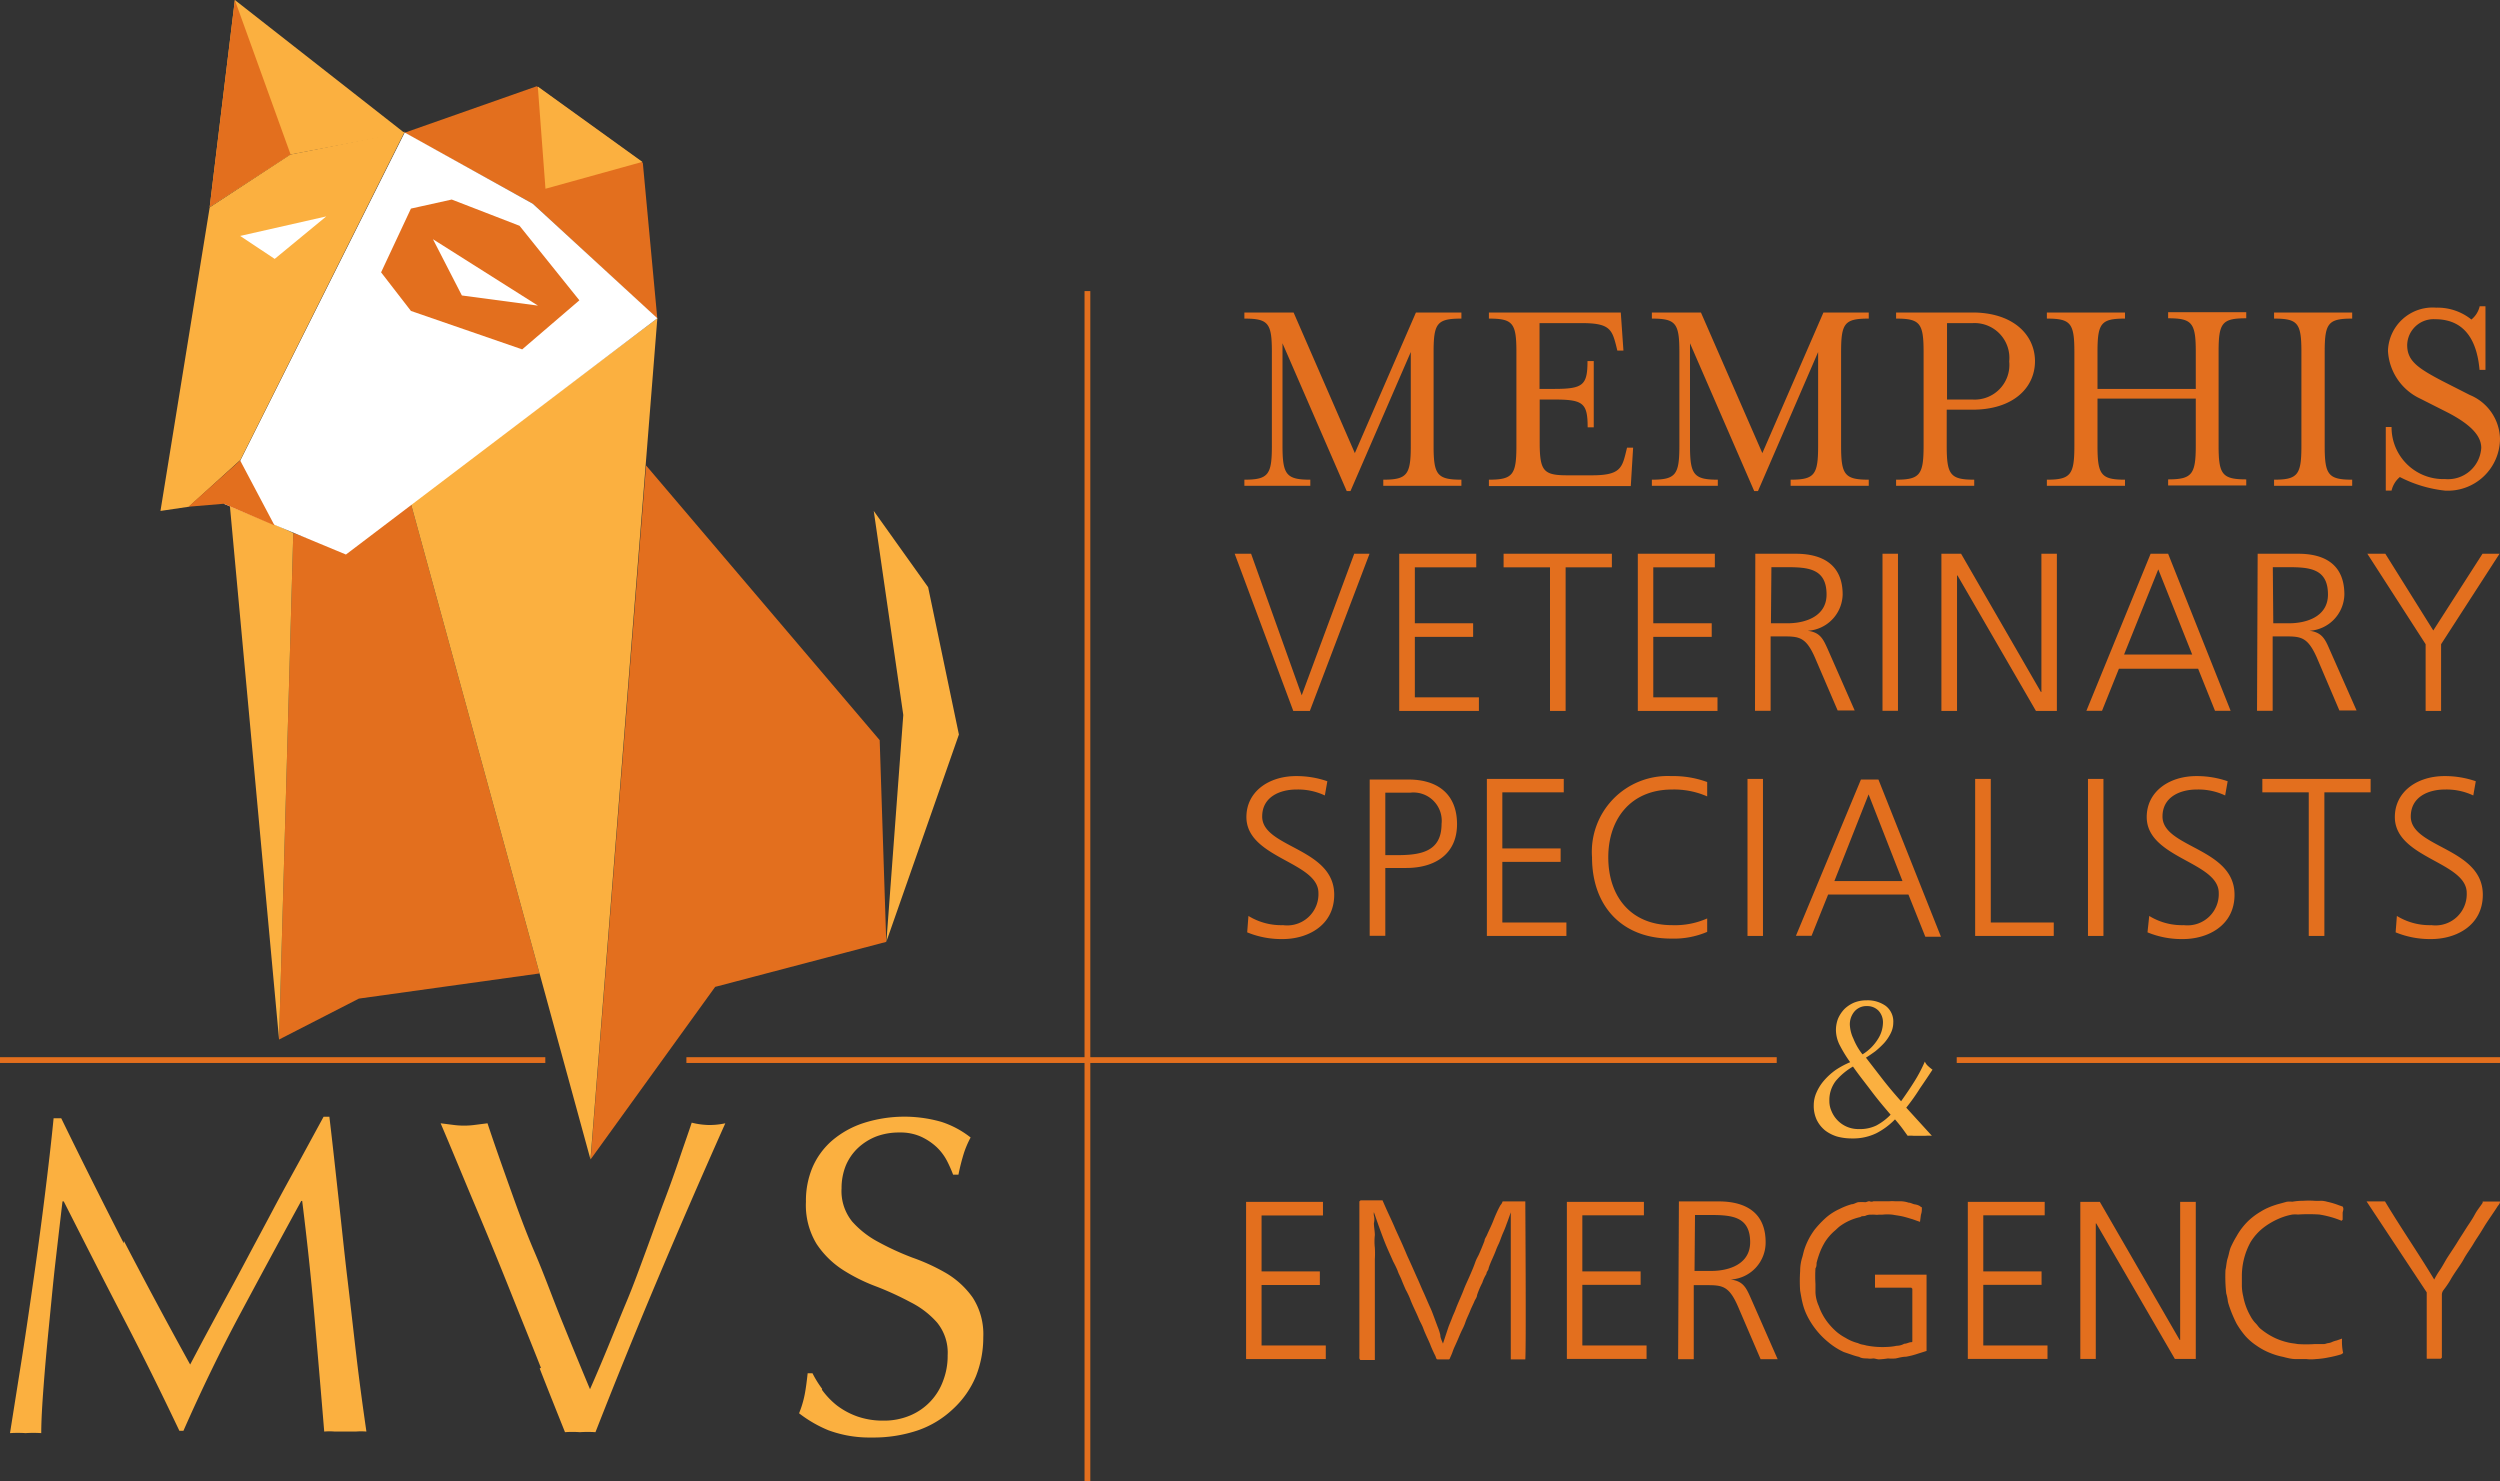 <svg xmlns="http://www.w3.org/2000/svg" id="Layer_1" data-name="Layer 1" viewBox="0 0 160 94.79"><rect x="0" y="0" width="160" height="94.79" fill="#333333" stroke="none"/><defs><style>.cls-1{fill:#fbb040}.cls-2{fill:#e36f1e}.cls-3{fill:#fff}</style></defs><path d="M7.93 79.53q2 3.85 4.24 7.91l.83-1.57q.54-1 1.26-2.34c.48-.88 1-1.84 1.54-2.86s1.11-2.07 1.67-3.13 1.13-2.09 1.69-3.11l1.55-2.85h.37c.22 1.85.41 3.63.6 5.34s.36 3.41.56 5.07.38 3.3.57 4.92.41 3.23.64 4.82a4 4 0 00-.68 0h-1.34a4 4 0 00-.68 0c-.21-2.55-.42-5-.63-7.42s-.47-4.85-.78-7.34h-.06c-1.32 2.41-2.62 4.82-3.9 7.21s-2.49 4.89-3.64 7.5h-.26c-1.15-2.42-2.35-4.85-3.61-7.27S5.35 79.5 4.08 77H4c-.14 1.18-.29 2.48-.45 3.87S3.27 83.6 3.13 85s-.25 2.63-.34 3.83-.15 2.18-.15 3a7.77 7.77 0 00-1 0 7.94 7.94 0 00-1 0l.78-4.92c.27-1.73.52-3.46.77-5.21s.48-3.47.69-5.17.4-3.31.55-4.85h.49c1.33 2.73 2.66 5.38 4 8M34.62 87.65c-.63-1.6-1.31-3.27-2-5S31.14 79 30.38 77.2s-1.49-3.59-2.18-5.2l.78.1a5.21 5.21 0 001.44 0l.78-.1c.42 1.27.89 2.6 1.39 4s1 2.8 1.62 4.24 1.14 2.9 1.74 4.38 1.2 2.94 1.81 4.4c.35-.79.72-1.66 1.12-2.63s.81-2 1.23-3 .82-2.11 1.22-3.19.79-2.2 1.17-3.2.71-1.93 1-2.79.56-1.61.77-2.25a4.85 4.85 0 001.07.15 4.7 4.7 0 001.08-.11q-2.23 5-4.31 9.93t-4 9.84a7.46 7.46 0 00-1 0 6.23 6.23 0 00-.95 0c-.45-1.13-1-2.49-1.62-4.08M52.6 89.05a5.07 5.07 0 00.95 1 4.83 4.83 0 001.31.71 4.92 4.92 0 001.67.27 4.29 4.29 0 001.72-.33 3.8 3.8 0 002.11-2.22 4.41 4.41 0 00.29-1.63 3.05 3.05 0 00-.68-2.1 5.61 5.61 0 00-1.68-1.29 19.68 19.68 0 00-2.17-1 11.35 11.35 0 01-2.18-1.08 5.78 5.78 0 01-1.68-1.66 4.78 4.78 0 01-.68-2.7 5.48 5.48 0 01.42-2.2 4.79 4.79 0 011.25-1.71 5.93 5.93 0 012-1.12 8.59 8.59 0 015-.08 6 6 0 011.87 1 6 6 0 00-.43 1 13.61 13.61 0 00-.35 1.38H61a8.91 8.91 0 00-.39-.88 3.38 3.38 0 00-.66-.88 3.8 3.8 0 00-1-.67 3.2 3.2 0 00-1.38-.27 4.14 4.14 0 00-1.48.25 3.69 3.69 0 00-1.18.74 3.32 3.32 0 00-.78 1.13 3.86 3.86 0 00-.27 1.45 3.1 3.1 0 00.68 2.13 6 6 0 001.68 1.31 17.45 17.45 0 002.18 1 12.71 12.71 0 012.17 1 5.53 5.53 0 011.68 1.55 4.32 4.32 0 01.68 2.54 6.73 6.73 0 01-.47 2.5A5.93 5.93 0 0161 90.28a6.24 6.24 0 01-2.22 1.36 8.87 8.87 0 01-3 .47 7.55 7.55 0 01-2.78-.47 8.14 8.14 0 01-1.86-1.08 6.34 6.34 0 00.36-1.2c.07-.35.13-.81.19-1.36H52a6.53 6.53 0 00.62 1" class="cls-1" transform="translate(0 -.11)"/><path d="M30.36 13.29a3.5 3.5 0 00-2.84-.18c-1.44.59-2.16-.13-1.32 2.51s.12 4.44 1.92 5S35 23.42 35.56 22s1.34-2.4 1.2-3.36-1.58-2.09-1.58-2.09z" class="cls-2" transform="translate(0 -.11)"/><path d="M34.1 13.04l7.97 7.37-.93-9.99-6.79-4.9-8.47 2.98 8.22 4.54z" class="cls-2"/><path d="M18.58 9.89l7.3-1.39L15.03 0l-1.61 13.25 5.16-3.36z" class="cls-1"/><path d="M34.53 62.3l-11.56 1.61-5.11 2.62.91-32.42 3.27 1.16 4.26-3.03 8.23 30.06zM41.35 29.79L56.3 47.37l.42 12.91-10.95 2.88L37.8 74.2l3.55-44.41z" class="cls-2"/><path d="M42.07 20.37L37.79 74.2 26.3 32.24l15.77-11.87zM14.7 32.24l3.16 34.29.91-32.42-4.07-1.87z" class="cls-1"/><path d="M25.9 8.48L15.38 29.47l-1.06 2.77 7.82 3.25 19.93-15.12-7.97-7.33-8.2-4.56z" class="cls-3"/><path d="M10.27 32.81l1.82-.27 3.3-3 10.51-21L18.58 10l-5.16 3.38z" class="cls-1" transform="translate(0 -.11)"/><path d="M57.81 45.76l-1.08 14.5 4.64-13.25-1.97-9.43-3.48-4.88 1.89 13.06z" class="cls-1"/><path d="M12.06 32.43l2.26-.19 3.25 1.39-2.2-4.16-3.31 2.96z" class="cls-2"/><path d="M20.88 13.85l-5.51 1.25 2.21 1.47 3.3-2.72z" class="cls-3"/><path d="M34.42 5.54l6.69 4.82-6.2 1.72-.49-6.54z" class="cls-1"/><path d="M18.58 9.89l.03.03L15.03 0l-1.61 13.25 5.16-3.36zM28.91 12.77l-2.61.58-1.91 4.08 1.91 2.47 7.12 2.46 3.66-3.14-3.83-4.77-4.34-1.68z" class="cls-2"/><path d="M27.71 15.31l6.72 4.25-4.87-.65-1.85-3.6z" class="cls-3"/><path d="M82.08 28.64c0 1.85.24 2.17 1.78 2.17v.39h-4.22v-.39c1.54 0 1.76-.32 1.76-2.17v-6c0-1.85-.22-2.14-1.76-2.14v-.39h3.15l3.92 9 3.91-9h2.91v.39c-1.56 0-1.78.29-1.78 2.14v6c0 1.85.22 2.17 1.78 2.17v.39h-5v-.39c1.53 0 1.76-.32 1.76-2.17v-6l-3.86 8.9h-.24l-4.11-9.46zM95.29 30.81c1.54 0 1.76-.32 1.76-2.17v-6c0-1.85-.22-2.14-1.76-2.14v-.39h8.44l.17 2.44h-.39l-.09-.37c-.26-1-.45-1.39-2.15-1.39h-2.74V25h.93c1.85 0 2.14-.23 2.14-1.78h.4v4.24h-.39c0-1.56-.29-1.78-2.14-1.78h-.93v2.7c0 1.86.22 2.15 1.76 2.15h1.59c1.71 0 1.91-.42 2.15-1.4l.09-.37h.39l-.15 2.46h-9.08zM108.16 28.64c0 1.85.24 2.17 1.78 2.17v.39h-4.22v-.39c1.53 0 1.76-.32 1.76-2.17v-6c0-1.85-.23-2.14-1.76-2.14v-.39h3.14l3.93 9 3.91-9h2.9v.39c-1.55 0-1.77.29-1.77 2.14v6c0 1.85.22 2.17 1.77 2.17v.39h-5v-.39c1.54 0 1.76-.32 1.76-2.17v-6l-3.85 8.9h-.24l-4.11-9.46zM130.24 23.22c0 1.72-1.41 3.11-4 3.11h-1.65v2.31c0 1.85.22 2.17 1.76 2.17v.39h-5v-.39c1.53 0 1.76-.32 1.76-2.17v-6c0-1.85-.23-2.14-1.76-2.14v-.39h4.89c2.57 0 4 1.4 4 3.13m-1.65 0a2.23 2.23 0 00-2.35-2.45h-1.63v4.89h1.63a2.22 2.22 0 002.35-2.44M134.24 28.64c0 1.85.22 2.17 1.76 2.17v.39h-5v-.39c1.53 0 1.76-.32 1.76-2.17v-6c0-1.85-.23-2.14-1.76-2.14v-.39h5v.39c-1.54 0-1.76.29-1.76 2.14V25h6.29v-2.38c0-1.85-.24-2.14-1.77-2.14v-.39h5v.39c-1.55 0-1.77.29-1.77 2.14v6c0 1.85.22 2.17 1.77 2.17v.39h-5v-.39c1.53 0 1.77-.32 1.77-2.17v-3h-6.29zM145.54 31.2v-.39c1.53 0 1.75-.32 1.75-2.17v-6c0-1.85-.22-2.14-1.75-2.14v-.39h5v.39c-1.54 0-1.76.29-1.76 2.14v6c0 1.85.22 2.17 1.76 2.17v.39zM153.06 31.51h-.37v-4.07h.37a3.31 3.31 0 003.42 3.33 2.13 2.13 0 002.32-2c0-.86-.85-1.58-2.13-2.25l-1.78-.9a3.58 3.58 0 01-2.06-3.06 2.86 2.86 0 013.08-2.76 3.46 3.46 0 012.26.76 1.54 1.54 0 00.53-.85h.37v4.07h-.38c-.13-1.48-.69-3.24-2.84-3.24a1.69 1.69 0 00-1.79 1.65c0 1 .64 1.46 2.24 2.3l1.77.9a3.11 3.11 0 011.93 2.79 3.34 3.34 0 01-3.52 3.33 8.2 8.2 0 01-2.89-.87 1.6 1.6 0 00-.53.87" class="cls-2" transform="translate(0 -.11)"/><path d="M83.83 45.5h-1.06l-3.75-10.06h1.05l3.24 9.06 3.36-9.06h.98L83.83 45.5zM89.55 35.44h4.93v.87h-3.93v3.58h3.73v.87h-3.73v3.87h4.1v.87h-5.1V35.44zM99.2 36.31h-2.97v-.87h6.93v.87h-2.96v9.19h-1v-9.19zM104.82 35.44h4.93v.87h-3.94v3.58h3.74v.87h-3.74v3.87h4.11v.87h-5.1V35.44z" class="cls-2"/><path d="M112.34 35.55h2.59c1.79 0 3 .76 3 2.61a2.38 2.38 0 01-2.24 2.32c.81.1 1 .54 1.3 1.21l1.71 3.89h-1.09l-1.46-3.4c-.57-1.29-1-1.34-2-1.34h-.83v4.76h-1zm1 4.45h1.06c1.16 0 2.5-.45 2.5-1.84 0-1.65-1.16-1.75-2.53-1.75h-1z" class="cls-2" transform="translate(0 -.11)"/><path d="M120.48 35.44h.99v10.05h-.99zM124.25 35.44h1.26l5.11 8.85h.03v-8.85h.99V45.5h-1.34l-5.02-8.67h-.03v8.67h-1V35.44z" class="cls-2"/><path d="M137.64 35.55h1.12l4 10.05h-1l-1.08-2.69h-5.07l-1.08 2.69h-1zm.49 1L135.94 42h4.36zM144.49 35.55h2.6c1.78 0 2.95.76 2.95 2.61a2.38 2.38 0 01-2.23 2.32c.8.1 1 .54 1.29 1.21l1.72 3.89h-1.1l-1.45-3.4c-.58-1.29-1-1.34-2-1.34h-.82v4.76h-1zm1 4.45h1c1.17 0 2.5-.45 2.5-1.84 0-1.65-1.16-1.75-2.53-1.75h-1z" class="cls-2" transform="translate(0 -.11)"/><path d="M155.24 41.23l-3.73-5.79h1.15l3.07 4.91 3.15-4.91h1.09l-3.74 5.79v4.27h-.99v-4.27z" class="cls-2"/><path d="M79.9 58.73a4 4 0 002.22.59 2 2 0 002.26-2.06c0-2-4.61-2.22-4.61-4.86 0-1.61 1.41-2.62 3.18-2.62a6 6 0 012 .33l-.16.91a4 4 0 00-1.83-.38c-1 0-2.18.44-2.18 1.73 0 2 4.61 2 4.61 5 0 2-1.74 2.84-3.29 2.84a5.76 5.76 0 01-2.28-.43zM87.66 50h2.48c1.89 0 3.11.95 3.11 2.86s-1.41 2.8-3.25 2.8h-1.34V60h-1zm1 4.84h.69c1.5 0 2.91-.17 2.91-2a1.81 1.81 0 00-2-2h-1.6z" class="cls-2" transform="translate(0 -.11)"/><path d="M95.16 49.85h4.92v.86h-3.93v3.59h3.73v.86h-3.73v3.88h4.1v.86h-5.09V49.85z" class="cls-2"/><path d="M109.26 51.08a5.26 5.26 0 00-2.25-.44c-2.61 0-4.08 1.85-4.08 4.34s1.43 4.34 4.08 4.34a5.08 5.08 0 002.25-.43v.86a5.42 5.42 0 01-2.3.43c-3.17 0-5.07-2.09-5.07-5.2a4.85 4.85 0 015.07-5.2 6.32 6.32 0 012.3.38z" class="cls-2" transform="translate(0 -.11)"/><path d="M111.84 49.85h.99V59.9h-.99z" class="cls-2"/><path d="M119.1 50h1.12l4 10.06h-1l-1.08-2.7H117L115.94 60h-1zm.49.95l-2.19 5.55h4.36z" class="cls-2" transform="translate(0 -.11)"/><path d="M126.41 49.85h1v9.19h4.03v.86h-5.03V49.85zM133.63 49.85h.99V59.9h-.99z" class="cls-2"/><path d="M137.55 58.73a4 4 0 002.22.59 2 2 0 002.23-2.06c0-2-4.61-2.22-4.61-4.86 0-1.61 1.41-2.62 3.18-2.62a6 6 0 012 .33l-.16.91a4 4 0 00-1.83-.38c-1 0-2.18.44-2.18 1.73 0 2 4.61 2 4.61 5 0 2-1.74 2.84-3.3 2.84a5.71 5.71 0 01-2.27-.43z" class="cls-2" transform="translate(0 -.11)"/><path d="M147.76 50.71h-2.97v-.86h6.93v.86h-2.96v9.19h-1v-9.19z" class="cls-2"/><path d="M153.4 58.73a4 4 0 002.21.59 2 2 0 002.26-2.06c0-2-4.6-2.22-4.6-4.86 0-1.61 1.41-2.62 3.18-2.62a6 6 0 012 .33l-.16.91a4 4 0 00-1.83-.38c-1 0-2.17.44-2.17 1.73 0 2 4.61 2 4.61 5 0 2-1.74 2.84-3.3 2.84a5.8 5.8 0 01-2.28-.43z" class="cls-2" transform="translate(0 -.11)"/><path d="M43.93 67.66h69.78v.37H43.93zM0 67.66h34.9v.37H0z" class="cls-2"/><path d="M69.41 18.63h.37v76.16h-.37zM125.23 67.66H160v.37h-34.77z" class="cls-2"/><path d="M117.5 66.05a2.06 2.06 0 01.14-.76 2.11 2.11 0 01.41-.61 2.08 2.08 0 01.63-.41 2.18 2.18 0 01.79-.14 2 2 0 011.22.36 1.26 1.26 0 01.48 1.07 1.53 1.53 0 01-.17.69 2.82 2.82 0 01-.42.62 5.68 5.68 0 01-.57.53c-.21.15-.41.29-.59.4l1.12 1.45c.37.47.75.92 1.13 1.34.31-.44.59-.85.84-1.25a9.23 9.23 0 00.68-1.29.78.78 0 00.21.29 3.11 3.11 0 00.28.23c-.27.41-.53.8-.8 1.19A12.59 12.59 0 01122 71l1.64 1.8a2.82 2.82 0 00-.41 0h-.77a2.23 2.23 0 00-.37 0l-.31-.43c-.14-.19-.31-.4-.5-.62a4.56 4.56 0 01-1.2.89 3.42 3.42 0 01-1.56.33 3.56 3.56 0 01-.94-.12 2.43 2.43 0 01-.77-.39 2 2 0 01-.54-.68 2.1 2.1 0 01-.19-.94 2 2 0 01.18-.82 3 3 0 01.49-.77 4.23 4.23 0 01.73-.66 5.5 5.5 0 01.93-.5 8.45 8.45 0 01-.62-1 2.2 2.2 0 01-.29-1.04zm-.42 4.51a1.55 1.55 0 00.14.67 1.85 1.85 0 001 1 1.87 1.87 0 00.76.14 2.39 2.39 0 001.11-.23 3.71 3.71 0 00.91-.69c-.44-.51-.85-1-1.24-1.52s-.78-1-1.17-1.56a4.13 4.13 0 00-1.1.92 2 2 0 00-.41 1.27zm3.43-5a1.09 1.09 0 00-.28-.76 1 1 0 00-.75-.3 1 1 0 00-.79.34 1.27 1.27 0 00-.3.86 2.3 2.3 0 00.23.89 4 4 0 00.58 1 3 3 0 001-1 2 2 0 00.31-1.04z" class="cls-1" transform="translate(0 -.11)"/><path d="M96.17 77h1.45c0 .22.06 9.27 0 10.11h-.93v-4.72-4.69c-.09.25-.17.5-.27.75a6.25 6.25 0 01-.24.6c-.09.21-.16.43-.25.64a4.58 4.58 0 00-.2.46c-.14.38-.34.74-.46 1.13 0 .12-.14.22-.14.36a2.61 2.61 0 00-.26.56 5.65 5.65 0 00-.34.8c0 .14-.12.27-.17.4s-.2.42-.28.63-.22.47-.3.72a3.43 3.43 0 01-.19.44c-.14.28-.25.57-.38.86s-.15.32-.21.48a4.19 4.19 0 01-.2.49s0 .05-.06.09H92c-.09 0-.1-.16-.15-.25s-.22-.45-.31-.69-.33-.7-.46-1.07c-.08-.21-.2-.4-.28-.6-.18-.44-.4-.84-.56-1.28a5.18 5.18 0 00-.28-.58c-.09-.21-.18-.41-.26-.62s-.19-.38-.25-.58a6.63 6.63 0 00-.29-.6c-.15-.35-.31-.69-.44-1s-.28-.71-.41-1.07-.21-.59-.31-.88l-.07-.2a.57.57 0 000 .22 1 1 0 010 .48c0 .26.06.51.06.77a3.56 3.56 0 000 .8 6.23 6.23 0 010 .74v6.45h-.93a.33.33 0 01-.06-.1.49.49 0 010-.12V77l.08-.07h1.4c.12.27.24.55.37.83s.31.66.45 1l.41.9c.13.29.25.58.38.88.21.45.41.91.61 1.36.13.27.24.56.37.84s.32.74.49 1.11c.08.17.14.35.21.53L92 85a3.54 3.54 0 01.18.55c0 .18.1.37.17.55l.33-1c.07-.21.17-.42.25-.64s.18-.4.25-.61c.17-.44.38-.87.54-1.31.12-.29.26-.58.38-.86s.22-.51.31-.77.17-.36.25-.54.24-.56.35-.85c0-.13.11-.25.16-.38.13-.3.28-.59.4-.9s.29-.7.46-1c.1-.11.11-.18.14-.24zm.6.64zM123 77.37c0 .17 0 .32-.06.48l-.06.46-.48-.17c-.21-.06-.42-.13-.64-.18s-.42-.07-.63-.11a3 3 0 00-.67 0h-.22a1 1 0 01-.24 0 2.08 2.08 0 00-.25 0 .76.76 0 00-.34.06c-.11.06-.25 0-.34.09a3.45 3.45 0 00-1.32.59c-.12.09-.22.2-.34.3a3.31 3.31 0 00-.6.69 4.2 4.2 0 00-.37.77 5.76 5.76 0 00-.18.59c0 .11 0 .24-.07.34a8 8 0 000 1v.55a2.36 2.36 0 00.21.86 3.78 3.78 0 00.53 1 4.34 4.34 0 00.58.63 3.18 3.18 0 00.6.41 2.84 2.84 0 00.8.34 1.14 1.14 0 00.26.09 2.61 2.61 0 01.27.06 5.52 5.52 0 00.68.09 5.77 5.77 0 00.72 0 3.19 3.19 0 00.54-.07 1 1 0 00.49-.13c.16 0 .29-.09.43-.1s.06 0 .09-.06v-3.36l-.07-.07H120v-.83h3.3v4.88l-.57.18a5 5 0 01-.74.19c-.22 0-.44.06-.66.11a2.8 2.8 0 01-.5 0 5.51 5.51 0 01-.57.06c-.13 0-.25-.06-.38-.06a1.15 1.15 0 01-.37 0c-.17 0-.36 0-.53-.1a3.79 3.79 0 01-.48-.14l-.5-.17a4.49 4.49 0 01-1-.64 5.11 5.11 0 01-.89-.94 5 5 0 01-.48-.8 3.73 3.73 0 01-.26-.73c-.07-.27-.11-.54-.16-.81a9 9 0 010-1.27 2.85 2.85 0 01.13-.86c.06-.19.09-.39.16-.58a4.48 4.48 0 01.65-1.22 6.32 6.32 0 01.76-.79 3.57 3.57 0 01.81-.51 4.19 4.19 0 01.79-.31c.14 0 .27-.1.41-.13a3.44 3.44 0 01.45 0c.1 0 .18-.07.28-.06a.28.28 0 00.25 0h1.02a2.27 2.27 0 01.35 0h.32a1.73 1.73 0 01.56.09c.14 0 .26.09.4.11a.84.84 0 01.37.14s-.01.04.08.04zM149.89 85.78a3.51 3.51 0 00.07.92.6.6 0 01-.13.09 7.18 7.18 0 01-.83.2 5 5 0 01-.78.1 2.56 2.56 0 01-.62 0h-.7c-.23 0-.52-.07-.78-.14a4.38 4.38 0 01-.73-.21 4.3 4.3 0 01-1-.53 3.63 3.63 0 01-.69-.6 5.39 5.39 0 01-.56-.79 8.09 8.09 0 01-.5-1.21 1.68 1.68 0 01-.06-.24 2.56 2.56 0 00-.1-.48 9.6 9.6 0 01-.05-1.5c.06-.25.06-.51.14-.75s.11-.51.21-.73a6.33 6.33 0 01.36-.68 4.22 4.22 0 01.77-1 4.39 4.39 0 01.78-.58 3.55 3.55 0 01.43-.23 5 5 0 01.77-.27l.47-.13a2 2 0 01.35 0 4 4 0 01.7-.06 5.61 5.61 0 01.71 0 2.87 2.87 0 00.41 0 1.44 1.44 0 01.4.06 4.83 4.83 0 01.74.22l.26.09c.1.17 0 .29 0 .42v.42l-.07.07a5.63 5.63 0 00-.69-.24 6.36 6.36 0 00-.73-.16 10.5 10.5 0 00-1.37 0 2 2 0 00-.35 0 3.52 3.52 0 00-.58.15 4.66 4.66 0 00-1.17.61 3.45 3.45 0 00-.93 1 4.5 4.5 0 00-.56 2.24v.45a3.07 3.07 0 00.09.8 4 4 0 00.46 1.25 2 2 0 00.35.48c.1.1.17.23.28.32a4.42 4.42 0 001 .63 4.3 4.3 0 00.79.26c.2.05.4.06.6.1a8.09 8.09 0 001.1 0H148.73c.09 0 .18-.05.27-.06a.81.81 0 00.29-.09 2 2 0 01.26-.08zM156.28 87l-.07.07h-.9v-4.25L151.46 77h1.18c1 1.67 2.12 3.29 3.15 5a5 5 0 01.34-.57c.15-.22.28-.46.42-.7s.47-.71.69-1.07.37-.58.55-.87.41-.6.58-.92.35-.52.52-.78v-.08H160c0 .15-.11.23-.17.33-.29.46-.62.9-.9 1.37s-.43.66-.63 1-.43.63-.63 1-.6.87-.85 1.33a6 6 0 01-.44.64.5.5 0 00-.1.31V87z" class="cls-2" transform="translate(0 -.11)"/><path d="M79.75 76.92h4.92v.87h-3.93v3.58h3.73v.87h-3.73v3.87h4.11v.87h-5.1V76.92zM100.28 76.92h4.93v.86h-3.94v3.59H105v.86h-3.73v3.88h4.11v.86h-5.1V76.92zM125.94 76.92h4.92v.86h-3.93v3.59h3.73v.86h-3.73v3.88h4.11v.86h-5.1V76.92z" class="cls-2"/><path d="M107.45 77H110c1.79 0 3 .77 3 2.61a2.37 2.37 0 01-2.24 2.39c.81.1 1 .53 1.3 1.21l1.71 3.89h-1.09l-1.46-3.4c-.57-1.3-1-1.34-2-1.34h-.82v4.74h-1zm1 4.45h1.06c1.16 0 2.5-.44 2.5-1.84 0-1.64-1.17-1.74-2.53-1.74h-1z" class="cls-2" transform="translate(0 -.11)"/><path d="M133.14 76.92h1.25l5.11 8.84h.03v-8.84h1v10.05h-1.34l-5.03-8.67h-.03v8.67h-.99V76.92z" class="cls-2"/></svg>